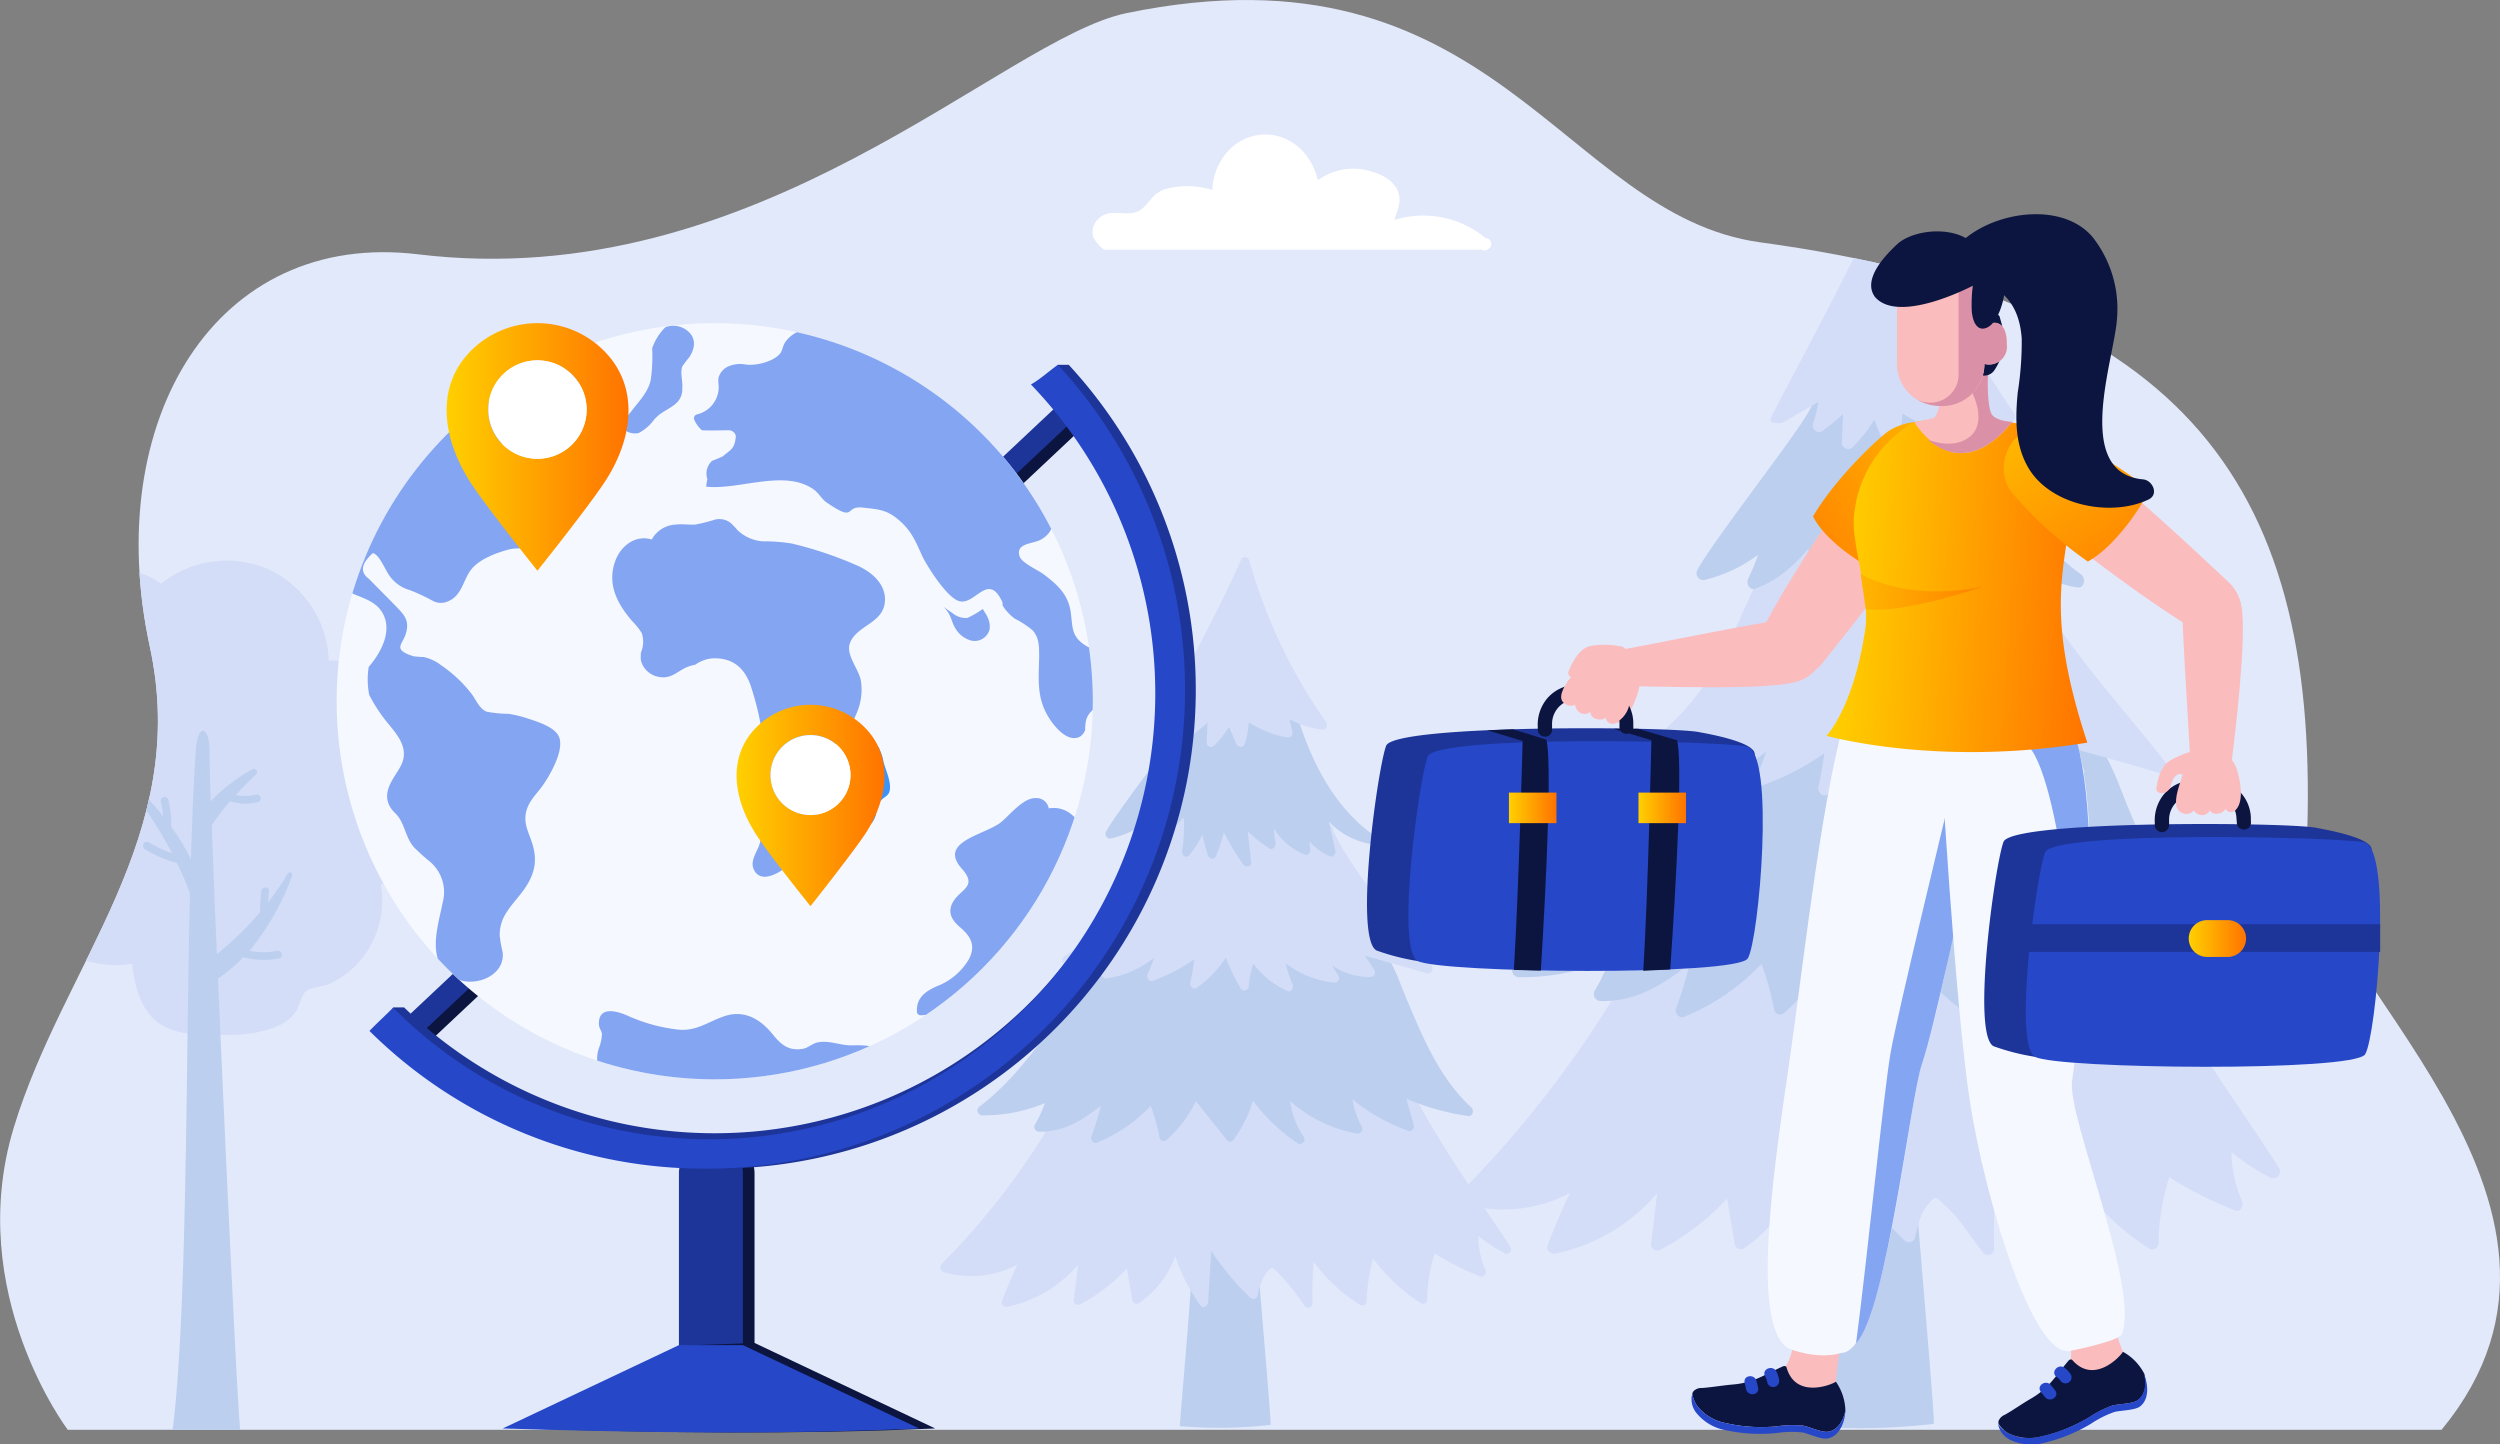 <svg xmlns="http://www.w3.org/2000/svg" xmlns:xlink="http://www.w3.org/1999/xlink" viewBox="0 0 365.06 210.92"><rect x="0" y="0" width="365.06" height="210.92" fill="#808080" stroke="none"/><defs><style>.cls-1{fill:none;}.cls-2{fill:#f5f8ff;}.cls-3{fill:#e2e9fb;}.cls-4{clip-path:url(#clip-path);}.cls-5{fill:#d3ddf8;}.cls-6{fill:#bdcfef;}.cls-7{fill:#fff;}.cls-8{fill:#0c1540;}.cls-9{fill:#1d3599;}.cls-10{clip-path:url(#clip-path-2);}.cls-11{fill:#83a5f2;}.cls-12{fill:#4093f6;}.cls-13{fill:#2647c8;}.cls-14{fill:url(#Безымянный_градиент_140);}.cls-15{fill:url(#Безымянный_градиент_140-2);}.cls-16{fill:#fbbcbe;}.cls-17{fill:url(#Безымянный_градиент_140-3);}.cls-18{fill:url(#Безымянный_градиент_140-4);}.cls-19{fill:#da91a7;}.cls-20{fill:url(#Безымянный_градиент_140-5);}.cls-21{fill:url(#Безымянный_градиент_140-6);}.cls-22{fill:url(#Безымянный_градиент_140-7);}.cls-23{fill:url(#Безымянный_градиент_140-8);}.cls-24{fill:url(#Безымянный_градиент_140-9);}</style><clipPath id="clip-path"><path class="cls-1" d="M9.9,208.79S-5.29,188.73,2,164.69s25.9-42.42,19.88-70.25c-7.13-33,9.49-60,39.19-57.3,53.5,4.92,85.27-31.48,103.42-35.22C218.23-9.19,228,31.43,257.07,35.39c62.64,8.54,82,35.87,79.76,88.31-.73,17.25,47.24,51.78,19.69,85.09Z"/></clipPath><clipPath id="clip-path-2"><path class="cls-2" d="M159.58,102.4a55.21,55.21,0,1,0-55.21,55.21A55.21,55.21,0,0,0,159.58,102.4Z"/></clipPath><linearGradient id="Безымянный_градиент_140" x1="65.22" y1="65.27" x2="91.77" y2="65.27" gradientUnits="userSpaceOnUse"><stop offset="0" stop-color="#ffd000"/><stop offset="1" stop-color="#ff7300"/></linearGradient><linearGradient id="Безымянный_градиент_140-2" x1="107.56" y1="117.62" x2="129.16" y2="117.62" xlink:href="#Безымянный_градиент_140"/><linearGradient id="Безымянный_градиент_140-3" x1="-5837.87" y1="6551.53" x2="-5823.54" y2="6600.95" gradientTransform="translate(8286.98 3692.78) rotate(72.76)" xlink:href="#Безымянный_градиент_140"/><linearGradient id="Безымянный_градиент_140-4" x1="-9860.85" y1="399.59" x2="-9822.78" y2="399.59" gradientTransform="translate(10135 295.91) rotate(3.55)" xlink:href="#Безымянный_градиент_140"/><linearGradient id="Безымянный_градиент_140-5" x1="-9333.37" y1="-1700.74" x2="-9320.44" y2="-1656.13" gradientTransform="translate(9694.01 -1198.78) rotate(-17.9)" xlink:href="#Безымянный_градиент_140"/><linearGradient id="Безымянный_градиент_140-6" x1="-9866.15" y1="401.37" x2="-9834.45" y2="401.37" gradientTransform="translate(10135 295.91) rotate(3.55)" xlink:href="#Безымянный_градиент_140"/><linearGradient id="Безымянный_градиент_140-7" x1="220.34" y1="117.98" x2="227.28" y2="117.98" xlink:href="#Безымянный_градиент_140"/><linearGradient id="Безымянный_градиент_140-8" x1="239.26" y1="117.98" x2="246.2" y2="117.98" xlink:href="#Безымянный_градиент_140"/><linearGradient id="Безымянный_градиент_140-9" x1="319.62" y1="137.05" x2="327.98" y2="137.05" xlink:href="#Безымянный_градиент_140"/></defs><g id="Слой_2" data-name="Слой 2"><g id="layer_1" data-name="layer 1"><path class="cls-3" d="M9.9,208.79S-5.29,188.73,2,164.69s25.9-42.42,19.88-70.25c-7.13-33,9.58-60.9,39.19-57.3,49.6,6,85.27-31.48,103.42-35.22C218.23-9.19,228,31.43,257.07,35.39c62.64,8.54,82,35.87,79.76,88.31-.73,17.25,47.24,51.78,19.69,85.09Z"/><g class="cls-4"><path class="cls-5" d="M61.5,109.05C60.16,102.29,55,96.19,48,96.45A15.28,15.28,0,0,0,39.16,83.1,15.38,15.38,0,0,0,23.5,85.24c-5.2-3.93-14.42-2.39-18.37,2.53a13.73,13.73,0,0,0-1.51,2.32c-3.11,6-1.14,13.1,1.91,19a12.45,12.45,0,0,0-2.35,2.35c-3.62,4.71-3.93,11.86-2,17.4,2.63,7.7,10,13.2,18.11,11.9.43,3.91,1.59,8.08,5.63,9.57,2.67,1,5.88.86,8.68.78a16.82,16.82,0,0,0,7.09-1.32,6.67,6.67,0,0,0,2.45-1.95c.5-.67.74-2,1.22-2.71a1.94,1.94,0,0,1,.34-.4c.72-.56,2.4-.6,3.31-1a13.88,13.88,0,0,0,2.89-1.78A13.4,13.4,0,0,0,55.6,129.2a11.78,11.78,0,0,0,1-.67C62.32,124.3,62.8,115.6,61.5,109.05Z"/><path class="cls-6" d="M42,127.58a40.52,40.52,0,0,1-2.84,4.17c0-.54.07-1.07.13-1.61.08-.73-1.06-.72-1.14,0-.11,1-.16,2-.17,3.06a45.38,45.38,0,0,1-6.31,6.11c-.3-7-.56-13.44-.74-18.79A29.2,29.2,0,0,1,33.6,117a7.22,7.22,0,0,0,4.07.12c.71-.16.41-1.25-.31-1.09a6.55,6.55,0,0,1-2.92.06c1-1.11,2.07-2.14,2.92-3a.46.46,0,0,0-.53-.75A25.63,25.63,0,0,0,30.76,117c-.09-3-.15-5.51-.16-7.35,0-3.5-1.72-4.3-2-.09-.32,4.69-.55,10.09-.72,15.9A34.28,34.28,0,0,0,25,120.72a15,15,0,0,0-.42-3.94c-.17-.71-1.27-.41-1.1.3a13.94,13.94,0,0,1,.35,2.1,51.76,51.76,0,0,0-4.9-5.3.31.31,0,0,0-.46.42,75,75,0,0,1,6.67,10.29A16,16,0,0,1,21.74,123a.57.57,0,0,0-.58,1,16.53,16.53,0,0,0,4.66,2,45.34,45.34,0,0,1,1.92,4.41c-.61,25.78-.4,62.38-2.59,78.79h10c-.26.74-2.08-38-3.32-66.31a21.26,21.26,0,0,0,3.7-3.11,11.32,11.32,0,0,0,5.21.16c.72-.14.42-1.24-.3-1.1a10,10,0,0,1-4,0,37.65,37.65,0,0,0,6.22-10.94A.34.34,0,0,0,42,127.58Z"/><path class="cls-6" d="M183.4,181c-.11-1.56-.13-3.16-.32-4.72a3.06,3.06,0,0,0-.86-2c-.77-.66-1.9-.51-2.81-.5l-4.62.07a.31.31,0,0,0-.19,0h-.13a.26.26,0,0,0,0,.52c.14,9.41-2.34,33.87-2.17,33.88a65.61,65.61,0,0,0,13.24-.19C185.69,208.07,183.91,187.89,183.4,181Z"/><path class="cls-5" d="M220.57,182.13c-5.14-8-12.4-17.52-16-26.65a.67.67,0,0,0-.61-.5c-16.54.56-33,4.65-49.44,6.47a.74.74,0,0,0-.3,1.32,108.53,108.53,0,0,1-16.74,21.83.72.72,0,0,0,.28,1.15,14.42,14.42,0,0,0,10.81-1.08c-.82,1.74-1.57,3.5-2.26,5.31-.2.53.37.93.79.84a18.59,18.59,0,0,0,10.33-6.14l-.63,5.16a.64.64,0,0,0,1,.59,26.21,26.21,0,0,0,6.76-5.19c.26,1.55.53,3.1.79,4.64a.63.63,0,0,0,.94.41,14.1,14.1,0,0,0,5.33-6.87,25.51,25.51,0,0,0,3.7,7.23c.37.51,1.05,0,1.09-.48.15-2.51.31-5,.46-7.53a39.44,39.44,0,0,0,5.7,6.84.64.64,0,0,0,1.07-.3,8.58,8.58,0,0,1,1.18-3.18c.94-1.17.85-1,1.94,0a37.23,37.23,0,0,1,3.82,4.78.64.64,0,0,0,1.09-.48,45.8,45.8,0,0,1,.18-6,24.68,24.68,0,0,0,6.71,6.22.65.65,0,0,0,1-.59,28.65,28.65,0,0,1,.93-6.15,27.07,27.07,0,0,0,6.93,6.49.65.65,0,0,0,1-.59,21.84,21.84,0,0,1,1.08-6.65,39,39,0,0,0,6.67,3.36c.58.22.93-.52.72-1a11.91,11.91,0,0,1-1-4.91,20.36,20.36,0,0,0,4,2.6A.66.66,0,0,0,220.57,182.13Z"/><path class="cls-6" d="M214.9,161.76c-4.57-4.18-7-9.95-9.43-15.69-1-2.41-2-5.48-3.65-7.47s-4.36-2.45-6.63-3.07A71.85,71.85,0,0,0,175.26,133c-4.86.08-10.08,1-12.57,6-7.26,6.84-11.69,16.56-19.66,22.59a.7.7,0,0,0,.32,1.27,23,23,0,0,0,9.24-1.78,18,18,0,0,1-1.49,3.17.7.7,0,0,0,.55,1c3.55.13,6.39-1.63,9.1-3.8a43.85,43.85,0,0,1-1.39,4.58c-.17.47.35,1,.78.84a22.21,22.21,0,0,0,7.9-5.39,30.11,30.11,0,0,1,1.28,4.65.64.64,0,0,0,1.07.3,18.52,18.52,0,0,0,4.25-5.63l4.53,5.7a.6.6,0,0,0,.9,0,18.59,18.59,0,0,0,2.9-5.78,26.46,26.46,0,0,0,6.55,6.25c.51.34,1.25-.38.87-.94a12,12,0,0,1-2-5.25,20.2,20.2,0,0,0,9.75,4.75.69.69,0,0,0,.72-1,12.34,12.34,0,0,1-1.37-4,27,27,0,0,0,8.17,4.6c.46.17.92-.35.78-.84-.35-1.29-.71-2.58-1.07-3.86a34.76,34.76,0,0,0,9.12,2.55C215,163,215.29,162.13,214.9,161.76Z"/><path class="cls-5" d="M209,140.92c-4.84-6.2-10.7-12.31-14.29-19.49a.59.59,0,0,0-.07-.48,16.75,16.75,0,0,0-6.19-5.5l-.06,0a20.39,20.39,0,0,0-5.24-1.63,45.06,45.06,0,0,0-6.13-.67c-1.42-.08-3.64-.62-4.93.19-1.55,1-2.17,3.92-2.89,5.53-1.17,2.61-2.34,5.23-3.52,7.84-2.46,5.42-5.27,9.87-10.27,12.92a.7.7,0,0,0,.32,1.27,15,15,0,0,0,6.72-.86A12.91,12.91,0,0,1,161,141.7a.69.69,0,0,0,.62,1.15,14,14,0,0,0,6.89-3,22,22,0,0,1-.91,2.37c-.22.49.15,1.21.72,1a26.26,26.26,0,0,0,6.09-3.15c-.15,1.15-.34,2.25-.6,3.4-.12.55.45,1.12.94.77a15.87,15.87,0,0,0,4.26-4.42,27.25,27.25,0,0,0,2.16,4.49c.36.61,1.12.31,1.19-.34a12,12,0,0,1,.66-3.27,12.18,12.18,0,0,0,5,4c.57.26.91-.53.71-1a20.83,20.83,0,0,1-1-3.05,13.88,13.88,0,0,0,7.16,2.84c.47.05.81-.62.55-1s-.6-1-.88-1.49a9.57,9.57,0,0,0,5.59,1.66.68.68,0,0,0,.55-1c-.45-.71-.92-1.41-1.41-2.09q4.54,1.22,9.06,2.56C209.05,142.25,209.41,141.41,209,140.92Z"/><path class="cls-6" d="M200.48,121.88c-4.94-3.56-8.11-9-10.22-14.85-1.34-3.76-2.16-7.94-5.88-9.83a6.49,6.49,0,0,0-8.49,2.37c-1.26,1.82-2,4-3.15,5.93-1.64,2.83-9.77,13.17-11.23,15.94a.68.68,0,0,0,.72,1,14.65,14.65,0,0,0,5.46-2.55,25.79,25.79,0,0,1-1,2.45c-.24.5.16,1.2.72,1a12.77,12.77,0,0,0,5.43-4,18.75,18.75,0,0,1-.24,4.88c-.1.61.61,1.23,1.07.67a15,15,0,0,0,1.91-3c.23,1,.49,2,.79,3,.15.51.92.74,1.17.16a23.59,23.59,0,0,0,1.18-3.53,32.65,32.65,0,0,0,2.79,4.68c.33.46,1.27.42,1.19-.34l-.5-4.49a19,19,0,0,0,3.12,2.5c.51.32,1-.22.94-.78a18.22,18.22,0,0,1-.25-2.09,9.71,9.71,0,0,0,4.52,3.8.65.65,0,0,0,.81-.66l-.13-1.26a8.87,8.87,0,0,0,3,2.15c.47.22.88-.39.78-.84-.31-1.4-.63-2.8-.94-4.2a11,11,0,0,0,6.1,3.25C200.84,123.25,201,122.22,200.48,121.88Z"/><path class="cls-5" d="M193.69,105.52a78,78,0,0,1-11.27-23.68c-.15-.51-.92-.72-1.16-.16-3.55,8.16-12.26,24-12.26,24.26-.38.73,1.18.53,1.22.48l3.59-2.12a13,13,0,0,1-.55,2.19c-.16.55.48,1.1.94.77a19,19,0,0,0,2.12-1.75l-.12,2.9a.64.64,0,0,0,1.09.48,15.1,15.1,0,0,0,2.19-2.76c.35.88.72,1.75,1.13,2.61a.63.63,0,0,0,1.17-.17,11.86,11.86,0,0,0,.56-3.1,14.89,14.89,0,0,0,5.6,2.2.67.67,0,0,0,.78-.84l-.44-1.83a12.22,12.22,0,0,0,4.86,1.54A.68.68,0,0,0,193.69,105.52Z"/><path class="cls-6" d="M279.33,169c-.17-2.26-.2-4.56-.47-6.8a4.37,4.37,0,0,0-1.24-2.88c-1.1-.94-2.73-.73-4-.71l-6.65.1a.34.34,0,0,0-.28,0h-.19c-.44,0-.44.74,0,.74.2,13.55-3.36,48.73-3.12,48.75a94.33,94.33,0,0,0,19-.28C282.62,207.88,280.06,178.84,279.33,169Z"/><path class="cls-5" d="M332.8,170.55c-7.4-11.58-17.85-25.19-23-38.32a1,1,0,0,0-.89-.73c-23.79.8-47.44,6.68-71.12,9.31a1.06,1.06,0,0,0-.42,1.9,156.73,156.73,0,0,1-24.09,31.4,1,1,0,0,0,.41,1.65,20.7,20.7,0,0,0,15.55-1.55c-1.18,2.5-2.26,5-3.25,7.64-.29.75.52,1.33,1.13,1.21A26.79,26.79,0,0,0,242,174.23c-.31,2.47-.61,5-.91,7.42a.93.93,0,0,0,1.38.85,37.58,37.58,0,0,0,9.73-7.47c.38,2.23.75,4.45,1.13,6.68a.91.91,0,0,0,1.35.58,20.31,20.31,0,0,0,7.68-9.87,36.74,36.74,0,0,0,5.31,10.39c.54.73,1.52.06,1.57-.69.22-3.61.45-7.22.67-10.83a56.53,56.53,0,0,0,8.2,9.84.91.91,0,0,0,1.53-.44c.4-1.53.73-3.34,1.71-4.57,1.35-1.68,1.22-1.42,2.78,0,2.08,1.82,3.75,4.69,5.5,6.88a.92.92,0,0,0,1.57-.69,64.93,64.93,0,0,1,.26-8.61,35.68,35.68,0,0,0,9.66,9,.92.92,0,0,0,1.37-.85,41.5,41.5,0,0,1,1.34-8.86,38.79,38.79,0,0,0,10,9.34.93.93,0,0,0,1.38-.85,31.7,31.7,0,0,1,1.56-9.57,56.44,56.44,0,0,0,9.6,4.84c.83.32,1.34-.74,1-1.45a17.06,17.06,0,0,1-1.5-7.07,29.48,29.48,0,0,0,5.69,3.75A1,1,0,0,0,332.8,170.55Z"/><path class="cls-6" d="M324.63,141.26c-6.57-6-10.05-14.32-13.56-22.58-1.47-3.47-2.82-7.88-5.24-10.74s-6.29-3.52-9.55-4.42a103.33,103.33,0,0,0-28.66-3.71c-7,.11-14.5,1.46-18.09,8.56-10.45,9.84-16.81,23.81-28.28,32.49a1,1,0,0,0,.46,1.83A33,33,0,0,0,235,140.13a25.57,25.57,0,0,1-2.14,4.56,1,1,0,0,0,.8,1.48c5.09.18,9.19-2.35,13.08-5.47a58.79,58.79,0,0,1-2,6.59c-.24.68.51,1.47,1.13,1.21a32.26,32.26,0,0,0,11.36-7.75,43.72,43.72,0,0,1,1.84,6.69.9.9,0,0,0,1.53.43,26.59,26.59,0,0,0,6.12-8.1q3.25,4.09,6.52,8.2a.86.86,0,0,0,1.29,0,26.48,26.48,0,0,0,4.18-8.32,37.73,37.73,0,0,0,9.41,9,1,1,0,0,0,1.26-1.34,17.22,17.22,0,0,1-2.93-7.55,29,29,0,0,0,14,6.82,1,1,0,0,0,1-1.44,17.91,17.91,0,0,1-2-5.71A39,39,0,0,0,311.29,146c.66.24,1.32-.51,1.13-1.2l-1.55-5.57A49,49,0,0,0,324,142.93C324.77,143,325.21,141.78,324.63,141.26Z"/><path class="cls-5" d="M316.17,111.27c-6.95-8.91-15.38-17.71-20.54-28a.82.82,0,0,0-.11-.69,24.14,24.14,0,0,0-8.9-7.92s-.06,0-.09,0A29.17,29.17,0,0,0,279,72.26a65.54,65.54,0,0,0-8.82-1c-2.05-.11-5.24-.89-7.1.28-2.23,1.4-3.11,5.64-4.15,8-1.69,3.76-3.37,7.52-5.07,11.28-3.53,7.8-7.58,14.21-14.77,18.59a1,1,0,0,0,.46,1.83,21.56,21.56,0,0,0,9.67-1.24,20,20,0,0,1-2.11,2.42c-.76.74.08,1.76.89,1.64a20.08,20.08,0,0,0,9.9-4.31,33.92,33.92,0,0,1-1.3,3.4c-.32.71.21,1.74,1,1.44A38.39,38.39,0,0,0,266.4,110c-.22,1.65-.5,3.23-.86,4.89-.18.79.64,1.6,1.34,1.11a23.05,23.05,0,0,0,6.13-6.36,39.08,39.08,0,0,0,3.1,6.46c.53.87,1.61.45,1.71-.5a17.62,17.62,0,0,1,1-4.69,17.5,17.5,0,0,0,7.24,5.74c.83.36,1.32-.77,1-1.45a28.49,28.49,0,0,1-1.44-4.39,20,20,0,0,0,10.31,4.1c.68.07,1.16-.9.79-1.48s-.86-1.42-1.26-2.15a13.85,13.85,0,0,0,8,2.39,1,1,0,0,0,.79-1.48c-.66-1-1.34-2-2-3,4.36,1.17,8.7,2.38,13,3.68C316.22,113.19,316.73,112,316.17,111.27Z"/><path class="cls-6" d="M303.9,83.88c-7.12-5.12-11.67-12.91-14.7-21.36-1.94-5.4-3.11-11.42-8.46-14.13-4.47-2.27-9.34-.77-12.22,3.4-1.81,2.61-2.93,5.77-4.53,8.53-2.37,4.07-14.05,18.95-16.15,22.93a1,1,0,0,0,1,1.45A21.32,21.32,0,0,0,256.73,81a36.81,36.81,0,0,1-1.46,3.52c-.34.72.23,1.72,1,1.44,3.23-1.12,5.58-3.27,7.81-5.83a27.33,27.33,0,0,1-.34,7c-.15.88.88,1.77,1.53,1a21,21,0,0,0,2.74-4.35c.34,1.43.71,2.86,1.15,4.28.22.73,1.32,1.06,1.67.24a35.28,35.28,0,0,0,1.71-5.08,46.85,46.85,0,0,0,4,6.73c.47.66,1.83.6,1.71-.5L277.58,83a28,28,0,0,0,4.49,3.59c.74.47,1.49-.3,1.35-1.11a28.73,28.73,0,0,1-.36-3A14.07,14.07,0,0,0,289.57,88a.94.94,0,0,0,1.16-.95l-.18-1.82a12.67,12.67,0,0,0,4.34,3.1c.68.31,1.27-.56,1.12-1.21l-1.35-6c2.53,2.36,5.23,4.18,8.78,4.67C304.42,85.85,304.57,84.36,303.9,83.88Z"/><path class="cls-5" d="M294.13,60.34a111.78,111.78,0,0,1-16.21-34.05c-.22-.74-1.33-1-1.68-.23C271.13,37.79,258.61,60.65,258.61,61c-.54,1.06,1.7.77,1.75.69l5.16-3a17.07,17.07,0,0,1-.78,3.15c-.23.8.68,1.58,1.35,1.11a27.7,27.7,0,0,0,3.05-2.51c-.06,1.38-.12,2.77-.17,4.16a.92.92,0,0,0,1.56.7,21.77,21.77,0,0,0,3.16-4c.5,1.27,1,2.52,1.62,3.76a.91.91,0,0,0,1.68-.24,17,17,0,0,0,.81-4.46,21.8,21.8,0,0,0,8.05,3.16A1,1,0,0,0,287,62.23l-.64-2.63a17.6,17.6,0,0,0,7,2.22A1,1,0,0,0,294.13,60.34Z"/></g><path class="cls-7" d="M217,34.77h-.07a14.21,14.21,0,0,0-13.33-2.65c.44-1.41,1.14-2.73.52-4.23s-2.33-2.43-3.84-2.85a8.82,8.82,0,0,0-7.86,1.29c-.78-3.71-3.92-6.86-8-6.68-4.3.2-7.28,4.07-7.39,8.1a12,12,0,0,0-7-.1c-1.92.65-2.44,2.59-3.86,3.21-1.93.85-4.15-.64-5.86,1.18a2.59,2.59,0,0,0-.66,2.61,5.5,5.5,0,0,0,1.56,1.81h55.13a.86.86,0,0,0,1.07-.15A.85.85,0,0,0,217,34.77Z"/><rect class="cls-8" x="41.5" y="105.47" width="133.71" height="3.15" transform="translate(-43.91 103.26) rotate(-43.23)"/><rect class="cls-9" x="40.71" y="103.85" width="133.71" height="3.15" transform="translate(-43.01 102.28) rotate(-43.23)"/><path class="cls-8" d="M105.51,205.94a4.68,4.68,0,0,0,4.67-4.68V171.34a4.67,4.67,0,1,0-9.34,0v29.92A4.68,4.68,0,0,0,105.51,205.94Z"/><path class="cls-2" d="M159.58,102.4a55.21,55.21,0,1,0-55.21,55.21A55.21,55.21,0,0,0,159.58,102.4Z"/><g class="cls-10"><path class="cls-11" d="M143.52,88.92a14,14,0,0,1-2.25,1.31,3,3,0,0,1-2.18-.7q-.71-.47-1.29-.93a5.2,5.2,0,0,1,.56.7c.54.7.67,1.74,1.17,2.48a3.77,3.77,0,0,0,1.79,1.58,2.25,2.25,0,0,0,3.18-1.44,3.07,3.07,0,0,0-.28-1.76C144.06,89.74,143.72,89.34,143.52,88.92Z"/><path class="cls-11" d="M160.38,95.61c-.32-.78-1-.83-1.63-1.21-2.39-1.38-2.08-2.78-2.41-5.09-.37-2.53-2-4-4-5.49-.87-.63-3.13-1.62-3.44-2.55-.68-2,1.94-1.82,3.09-2.47,2.2-1.24,2-3.21,1.27-5.31-1.43-4.15-3.1-8.32-4.89-12.33-.51-1.15-1-2.67-2-3.47-1.77-1.36-3.55.06-5-2.59s.52-7.12-2.24-9.42c-2.34-2-6.05,1.51-8,2.64a.5.5,0,0,0-.24.28A12.28,12.28,0,0,1,125,50.51c-2.11,0-3.44-1.45-5.28-2.12a4.3,4.3,0,0,0-5.1,1.64c-.29.44-.4,1.23-.71,1.6-1,1.2-3.5,1.79-4.94,1.61a4.49,4.49,0,0,0-2.73.31A2.64,2.64,0,0,0,105,54.92c-.24.61,0,1.27-.06,1.88a4.12,4.12,0,0,1-3.19,3.72.57.57,0,0,0-.4.69,4.23,4.23,0,0,0,1.15,1.62c1.31.06,2.62,0,3.94,0,.49,0,1.06.44,1,1-.18,1.68-.68,1.79-1.92,2.83l-1.56.65a2.55,2.55,0,0,0-.66,2.69,4.48,4.48,0,0,0-.17,1.07c4.89.51,11.46-2.63,15.73.43.7.51,1.14,1.4,1.86,1.88,4.39,3,2.5.43,5.25.74,2.28.26,3.47.27,5.29,1.82s2.45,3.13,3.38,5.18c.56,1.26,3.59,6.19,5.46,6.67,2.32.58,4.17-4.26,6.21,0a1,1,0,0,1,.08.6,7,7,0,0,0,1.76,1.93A13.91,13.91,0,0,1,150.74,92c1.07,1.12,1,2.6,1,4-.06,3.11-.38,5.77,1.29,8.58.76,1.3,2.77,3.94,4.65,3a1.87,1.87,0,0,0,.78-1c0-.29,0-.58.05-.87a2.8,2.8,0,0,1,.93-1.91,8.46,8.46,0,0,0,.43-.85,7.43,7.43,0,0,0-.09-2.66c-.09-3.61.52-1.59.64-3.47A2.52,2.52,0,0,0,160.38,95.61Z"/><path class="cls-11" d="M95,55.61c-.42,1.69-1.69,3-2.71,4.32-.31.42-1.47,1.69-1.38,2.27.15,1,1.8,1.25,2.42,1a6.7,6.7,0,0,0,1.88-1.53,5.94,5.94,0,0,1,.92-1c.88-.75,2.3-1.26,3-2.22a2.8,2.8,0,0,0,.5-1.8c.1-1-.34-2.14,0-3.14a17.27,17.27,0,0,1,1.06-1.4c.87-1.37,1-2.88-.48-3.94a3.24,3.24,0,0,0-3.07-.37,8,8,0,0,0-1.91,3.07A23.35,23.35,0,0,1,95,55.61Z"/><path class="cls-11" d="M82.59,69.86a25.6,25.6,0,0,0-4.15-1.39c-1.69-.54-6.73-1.11-5.14-3.71a2.42,2.42,0,0,1,.78-2,3.94,3.94,0,0,1,2.58-1l.31,0A8.61,8.61,0,0,0,81,60.4c.46-.37.8-.89,1.23-1.29s.89-.53,1.14-1.19a10.32,10.32,0,0,1,.36-1.2,14,14,0,0,0,1.07-1.8c.17-.92,0-1.8-.85-1.8-.51.25-1,.45-1.49.69-.55.41-1.09.91-1.46,1.2a.71.71,0,0,1-.15.08,4.56,4.56,0,0,0-.37.63c-.56,1.22-.88,2.15-2.21,2.63a3.43,3.43,0,0,1-1.06,1.19,2.34,2.34,0,0,1-2.46.11c-.43-.22-.56-.63-1.11-.76a11,11,0,0,0-1.27,0c-1.24-.11-3-.71-3.21-2.13a1.87,1.87,0,0,1,.2-1.13,13.22,13.22,0,0,1,1.83-3.59.51.51,0,0,0-.24-.76,2.27,2.27,0,0,0-1.35-2.4c-1.91-.89-4.08.77-5.54,1.8C59.52,54,56.52,58.22,53.9,63.09a66.35,66.35,0,0,1-4.8,7.51,19.08,19.08,0,0,0-3.51,6.61,9.18,9.18,0,0,0,.4,5.41A6.93,6.93,0,0,0,46.71,84,29.11,29.11,0,0,0,52,86.89c1.4.57,2.86,1.08,3.72,2.39,1.72,2.63,0,5.93-1.88,8.11a11.81,11.81,0,0,0,.07,4.07,22.81,22.81,0,0,0,2.06,3.3c1,1.36,2.51,2.78,2.91,4.5.46,2-.8,3.17-1.65,4.74-1,1.76-1,3.31.46,4.72s1.39,3.4,2.76,5a31.32,31.32,0,0,0,2.42,2.18,5.82,5.82,0,0,1,1.78,5.86c-.75,3.83-2.67,9.15,2.16,11.23,2.65,1.14,6.91-.51,6.6-3.87a20.79,20.79,0,0,1-.44-2.49A5.88,5.88,0,0,1,74,133.18c.74-1.16,1.72-2.16,2.52-3.29,1.52-2.17,2-4.11,1.23-6.64-.6-1.89-1.53-3.28-.71-5.36.52-1.32,1.67-2.33,2.43-3.51,1-1.5,2.8-4.7,2.23-6.59-.49-1.61-3.24-2.4-4.62-2.87a17.64,17.64,0,0,0-2.87-.69,17.19,17.19,0,0,1-3.16-.31c-1-.4-1.53-1.67-2.1-2.48a19.31,19.31,0,0,0-4.51-4.28,6.53,6.53,0,0,0-2.58-1.22,12.28,12.28,0,0,1-1.48-.11c-3.18-1-1.57-1.7-1.1-3.35.55-1.94-.26-2.7-1.62-4.11-1.14-1.17-2.3-2.32-3.44-3.49l-.39-.39q-1.93-1.42.61-3.72c.81.13,1.6,1.93,2,2.57a5.4,5.4,0,0,0,3.37,2.82,26.29,26.29,0,0,1,3.46,1.62,2.54,2.54,0,0,0,2.22,0c1.95-.85,2.12-3,3.24-4.52s3.57-2.49,5.5-3c1.38-.4,3.16.08,4.44-.47.62-.26.89-.89,1.21-1.43,1-1.7,2-3.45,2.92-5.18C83.58,71.75,84.21,70.72,82.59,69.86Z"/><path class="cls-11" d="M129.22,87.82c.17-2.46-1.84-4.22-3.87-5.16a55.44,55.44,0,0,0-9.73-3.29,24.19,24.19,0,0,0-4.25-.32,6,6,0,0,1-3.62-1.58,12.39,12.39,0,0,0-1.06-1.11,2.68,2.68,0,0,0-2.26-.49,24.73,24.73,0,0,1-2.91.73c-.93.06-1.86-.12-2.78,0a4.21,4.21,0,0,0-3.57,2.18c-2.27-.71-4.5.81-5.35,3.2-1.19,3.37.34,6.22,2.49,8.71a10.34,10.34,0,0,1,1.4,1.75,4,4,0,0,1-.13,2.87c0,.77-.11,1,.22,1.72a3.27,3.27,0,0,0,2.25,1.78c2,.48,2.89-.9,4.48-1.48a7.06,7.06,0,0,1,1-.27,4.91,4.91,0,0,1,3-.93c2.87.06,4.45,1.81,5.23,4.44a42,42,0,0,1,1.8,8.55c.15,2.08-1.55,3.23-2.78,4.51a5,5,0,0,1-.31,1.49,2.18,2.18,0,0,0-.19.76,1.88,1.88,0,0,0,.37,1c.53.89,1.44,1.23,2,2.25a5.71,5.71,0,0,1-.17,5.14c-.4.92-.87,1.8-.36,2.79,1.27,2.43,4.81-.35,6-1.53a10.79,10.79,0,0,0,2.7-4.35c.86-2.71.36-5.32,2.61-7.5a.58.58,0,0,0-.12-.89c-2.15-1.63,1.09-4.27,2-5.56a13.31,13.31,0,0,0,2.12-4,8.57,8.57,0,0,0,.28-3.83c-.31-1.76-2.3-3.82-1.57-5.57C125.19,91.28,129,91,129.22,87.82Z"/><path class="cls-12" d="M129,111.2a6.12,6.12,0,0,0-.57-1.77.61.61,0,0,0-.86-.48h-.17a.6.6,0,0,0-.54.42l-.12.29v0a3.9,3.9,0,0,0-1.41,3.26c.12.85.58,1.1,0,1.94-.47.69-1.07.94-1.44,1.76-.71,1.55-.43,5.33,2.12,4.49a3.1,3.1,0,0,0,1.92-2.3c.21-1.07,0-1.29.88-2.1.36-.33.76-.46,1-.93C130.36,114.53,129.3,112.42,129,111.2Z"/><path class="cls-11" d="M159.46,125.16a.48.48,0,0,0,0-.12c-.69-3.29-2.38-7.6-6.32-7a1.81,1.81,0,0,0-1.87-1.5c-1.94-.08-4,2.74-5.29,3.67-2.56,1.8-9,2.77-5.51,6.66,2.51,2.82-.64,3-1.52,5.28-.55,1.42.3,2.45,1.33,3.33,1.49,1.29,2.22,2.6,1.22,4.56a9.24,9.24,0,0,1-4.76,4c-1.67.77-2.93,1.69-2.85,3.66a.56.56,0,0,0,.56.56c5.82-.39,9.42-3.5,12.64-8.06,1.68-2.38,4.37-3.39,5.84-5.91,1.92-3.31,3.34-6,6.76-8.1A.57.57,0,0,0,159.46,125.16Z"/><path class="cls-11" d="M124.31,152.65c-1.7,0-3.33-.81-5-.41-.71.17-1.33.77-2,.9-2.14.4-3.29-.64-4.44-2.06-1.83-2.27-4.19-3.69-7.15-2.67-2.5.86-4.17,2.31-7,1.9a24.51,24.51,0,0,1-6.91-1.92c-1.58-.73-4.48-1.62-4.35,1.22,0,.5.4.91.44,1.39a6.6,6.6,0,0,1-.49,2.17,5.29,5.29,0,0,0-.19,2A8.25,8.25,0,0,0,89.22,159a.51.51,0,0,0-.18.26c-1.5,4.79,16.07,2.76,18.38,2.4a136.53,136.53,0,0,0,14.09-3.18c1.83-.49,7-.82,7.46-3.35C129.44,152.41,125.9,152.63,124.31,152.65Z"/></g><path class="cls-9" d="M156.06,53.27h-1.58a8.78,8.78,0,0,1-2.36,2.87A65.11,65.11,0,0,1,59,147.1c-.77,0-1.58,0-1.58,0a27.2,27.2,0,0,1-1.88,3.4,69.42,69.42,0,0,0,49.1,20.15h.79A69.94,69.94,0,0,0,156.06,53.27Z"/><path class="cls-9" d="M103.81,205.94a4.68,4.68,0,0,0,4.67-4.68V171.34a4.67,4.67,0,0,0-9.34,0v29.92A4.68,4.68,0,0,0,103.81,205.94Z"/><path class="cls-13" d="M154.48,53.27c-1.35.95-2.52,2.07-3.94,2.87a65.11,65.11,0,0,1-93.14,91c-1.12,1.16-2.33,2.23-3.45,3.4A69.4,69.4,0,0,0,103,170.65h.79A69.93,69.93,0,0,0,154.48,53.27Z"/><path class="cls-8" d="M136.56,208.59c-20.71.9-39.16.65-60.79,0l25.73-12.17,8.68-.32Z"/><path class="cls-13" d="M134.2,208.59c-20.71.9-39.17.65-60.79,0l25.73-12.17h9.34Z"/><path class="cls-14" d="M88.17,51.2a13.71,13.71,0,0,0-19.38,0c-5.34,5.35-4.15,13,0,19.38,2.51,3.8,9.69,12.76,9.69,12.76s7.18-9,9.69-12.76C92.4,64.3,93.52,56.55,88.17,51.2ZM78.48,67a7.19,7.19,0,1,1,7.18-7.18A7.19,7.19,0,0,1,78.48,67Z"/><path class="cls-7" d="M85.66,59.81a7.18,7.18,0,1,1-7.18-7.19A7.18,7.18,0,0,1,85.66,59.81Z"/><path class="cls-15" d="M126.23,106.18a11.15,11.15,0,0,0-15.76,0c-4.35,4.35-3.38,10.61,0,15.76,2,3.09,7.88,10.38,7.88,10.38s5.84-7.36,7.88-10.38C129.66,116.83,130.58,110.53,126.23,106.18ZM118.35,119a5.84,5.84,0,1,1,5.84-5.84A5.84,5.84,0,0,1,118.35,119Z"/><path class="cls-7" d="M124.19,113.18a5.84,5.84,0,1,1-5.84-5.84A5.84,5.84,0,0,1,124.19,113.18Z"/><path class="cls-16" d="M268.89,195.65l-6.8-.77c-.5,5.85-3.69,8.14-9.43,7.73-3.37-.24-3.8,4.08-3.8,4.08l18.39,3.08s2.54-1.64.88-6.36C267.73,202.26,268.89,195.65,268.89,195.65Z"/><path class="cls-8" d="M268.08,201.76c-.65.47-5.89,2.54-7.2-2.08-.07-.24-.36-.24-.55-.15-2.82,1.28-4.33,2.42-7.4,2.65-1.27.11-3.1.41-4.38.5a1.63,1.63,0,0,0-1.23.44,1.33,1.33,0,0,0-.2.35,4.21,4.21,0,0,0,.68,1.8,7,7,0,0,0,4.32,2.56,23,23,0,0,0,7.41.44,15.44,15.44,0,0,1,3.78-.09c.92.17,2.78,1.07,3.73.87,1.32-.27,2.13-1.57,2.43-3.05v0A7.66,7.66,0,0,0,268.08,201.76Z"/><path class="cls-13" d="M266.91,210.05c-1,.19-2.81-.72-3.73-.88a15,15,0,0,0-3.79.09,24,24,0,0,1-7.41-.42,7.11,7.11,0,0,1-4.31-2.57,3.19,3.19,0,0,1-.55-2.8,4.21,4.21,0,0,0,.68,1.8,7,7,0,0,0,4.32,2.56,23,23,0,0,0,7.41.44,15.44,15.44,0,0,1,3.78-.09c.92.17,2.78,1.07,3.73.87,1.32-.27,2.13-1.57,2.43-3.05C269.39,207.85,268.51,209.73,266.91,210.05Z"/><path class="cls-13" d="M259.8,201.53a4.1,4.1,0,0,0-.42-1.28c-.55-1-2.19-.31-1.63.72a2.33,2.33,0,0,1,.3.81A.88.88,0,1,0,259.8,201.53Z"/><path class="cls-13" d="M256.72,202.59c-.07-.3-.14-.6-.22-.9-.27-1.13-2-.89-1.74.25l.21.91C255.24,204,257,203.74,256.72,202.59Z"/><path class="cls-16" d="M308.1,191.52l-6.48,2.23c2.06,5.5.15,8.93-5.2,11-3.15,1.23-1.69,5.31-1.69,5.31l17.94-5.1s1.59-2.56-1.93-6.12C309.88,198,308.1,191.52,308.1,191.52Z"/><path class="cls-8" d="M310,197.39c-.38.7-4.23,4.82-7.39,1.21-.17-.18-.43-.06-.56.09-2,2.38-2.87,4.05-5.55,5.58-1.11.64-2.63,1.7-3.74,2.32a1.61,1.61,0,0,0-.93.93,1.81,1.81,0,0,0,0,.4,4.32,4.32,0,0,0,1.4,1.34,7,7,0,0,0,5,.46,22.93,22.93,0,0,0,6.89-2.78,15.45,15.45,0,0,1,3.37-1.7c.91-.25,3-.22,3.75-.82,1.07-.8,1.25-2.32.89-3.79a.06.06,0,0,1,0,0A7.67,7.67,0,0,0,310,197.39Z"/><path class="cls-13" d="M312.48,205.39c-.78.57-2.85.55-3.75.8a15.09,15.09,0,0,0-3.38,1.7,23.84,23.84,0,0,1-6.88,2.8,7.12,7.12,0,0,1-5-.47,3.23,3.23,0,0,1-1.71-2.3,4.32,4.32,0,0,0,1.4,1.34,7,7,0,0,0,5,.46,22.93,22.93,0,0,0,6.89-2.78,15.45,15.45,0,0,1,3.37-1.7c.91-.25,3-.22,3.75-.82,1.07-.8,1.25-2.32.89-3.79C313.77,202.33,313.79,204.41,312.48,205.39Z"/><path class="cls-13" d="M302.4,200.73a3.86,3.86,0,0,0-.92-1c-.93-.68-2.11.65-1.17,1.34a2.25,2.25,0,0,1,.62.61A.88.88,0,0,0,302.4,200.73Z"/><path class="cls-13" d="M300.08,203l-.58-.72c-.73-.91-2.22.06-1.47,1l.58.72C299.34,204.9,300.82,203.93,300.08,203Z"/><path class="cls-2" d="M269.85,103.56c-3.54,10.68-6.37,36-8.35,50s-6.36,40.17-.23,43.4c0,0,4.1,1.66,7.62.6,6.33,0,9.95-37.41,11.78-42.32s9.13-35.55,6.71-49.6S271.24,99.37,269.85,103.56Z"/><path class="cls-11" d="M284.35,118s-7.26,30-8.26,35.63-3.43,30.25-5.06,42.52c4.51-4.79,7.93-36,9.64-40.85s6.17-26,6.17-26Z"/><path class="cls-2" d="M309.83,194.88c-.73,1-6.59,2.19-7.54,2.39-5.42,1.13-12.37-22.07-14.59-36.1s-4.39-52.32-4.39-52.32,13.8-15.54,19.26-2.39.73,46.21,0,51.41S312.54,188.18,309.83,194.88Z"/><path class="cls-11" d="M285.9,107.93s5.24-4.72,10.35,1.06,7.5,39.64,7.5,39.64S309.31,106,298,99.41c-9.78-5.75-15.09,4.27-15.09,4.27Z"/><path class="cls-16" d="M262.71,99.44c-4.19,1.52-22.56.67-25.75.77-3.84.12-5.2-4.58-1.33-5.15s24.7-5,27-4.78C266.73,90.74,268,97.54,262.71,99.44Z"/><path class="cls-16" d="M283,73.14c-1.6,4.83-14.53,20.69-16.9,23.72-2.86,3.65-10.53,1.22-9.56-2.91.85-3.65,14.33-24.32,16.38-26.28C276.67,64.11,285,67.09,283,73.14Z"/><path class="cls-17" d="M277.2,84.94a60.11,60.11,0,0,0,8.06-15.48c2.12-6.29-3.67-9.83-9.25-6.67-1.13.63-7.77,6.67-11.27,12.62C267.33,80.5,276.17,84.74,277.2,84.94Z"/><path class="cls-18" d="M279.54,61.65a17.38,17.38,0,0,0-8.8,13.59c-.46,4.26,2.4,11.58,1.62,16.76-1.72,11.39-5.64,15.44-5.64,15.44s16.12,4.61,38.08,1c-7.83-23.71-1.1-27.59-2.6-40.16-.63-5.32-7.28-6.42-8.58-6.61S284.9,60.55,279.54,61.65Z"/><path class="cls-16" d="M283.47,56s0,4.73-1.27,5.09c-1.07.3-2.66.54-2.66.54s5.9,10.22,14.28,0c0,0-2.3-.11-3-1.09s-.81-5.6-.27-8.62Z"/><path class="cls-19" d="M290.86,60.53c-.66-1-.81-5.6-.27-8.62l-4.3,2.72a11,11,0,0,1,1.83,3c.95,2.09,1.38,5-.81,6.38-1.69,1.1-3.82.91-5.77.2,2.53,2.15,7,3.89,12.28-2.61C293.82,61.62,291.52,61.51,290.86,60.53Z"/><path class="cls-16" d="M303.82,66.66c4.38,1.93,18.86,15.81,21.62,18.36,3.32,3.08,1.93,8.75-1.91,8.29-3.27-.39-22.78-15-24.58-17.18C295.71,72.22,298.33,64.24,303.82,66.66Z"/><path class="cls-16" d="M327.28,88.47c.89,4.21-1,19.48-1.35,22.37-.37,3.49-6.05,4.37-6.1.72s-1.59-23.65-1.07-25.63C319.71,82.36,326.17,83.2,327.28,88.47Z"/><path class="cls-20" d="M313.78,71.46a56.92,56.92,0,0,0-14.24-8.32c-5.73-2.24-8.93,5.17-5.58,9A57.92,57.92,0,0,0,304.88,82C309.34,79.55,313.65,72.47,313.78,71.46Z"/><path class="cls-21" d="M271.69,83.77s6.23,4.2,17.87,1.9c0,0-11.66,4-17.11,3.29Z"/><path class="cls-16" d="M228.8,101.85a1.43,1.43,0,0,0,1.66.47,1.45,1.45,0,0,0,.34,1,1.32,1.32,0,0,0,1.78.3,1.15,1.15,0,0,0,.74,1,1.54,1.54,0,0,0,1.46,0,1,1,0,0,0,1.11,1c1.71-.36,2.67-2.67,3.18-4.17s.81-3.48-.55-4.76c-2-1.89-5.48-1.33-7.33.56l0,0C230.16,98.19,227.39,100.35,228.8,101.85Z"/><path class="cls-16" d="M232.09,94.36a11.68,11.68,0,0,1,4.37,0l.08,0a.94.94,0,0,1,.73,1.55c-.74.78-1.65,1.66-2.71,1.56-.58-.06-1.24-1-1.82-.83-.76.17-1.23,1-1.58,1.68-.6,1.08-2.51.79-2.09-.34C229.56,96.72,230.64,94.75,232.09,94.36Z"/><path class="cls-8" d="M285,38.13a1.53,1.53,0,0,0,1.09,1.61c5.2,1.67,8.69,3.54,9.13,9.7a47,47,0,0,1-.58,7.85c-.38,3.91-.43,8,1.81,11.44,3.4,5.16,11.89,6.78,17.29,4.21,1.55-.74.6-2.81-.8-2.94-10.26-.94-4.25-17.43-3.82-23.32a16.93,16.93,0,0,0-3.59-12.11c-4.87-5.66-16.3-3.41-20.38,2.15A1.25,1.25,0,0,0,285,38.13Z"/><path class="cls-8" d="M292,46.22a7.88,7.88,0,0,0-2.61-2.09s.13,7.93-.24,8.64c-.27.53-.68,1.73.08,2a1.78,1.78,0,0,0,2-.71C293.71,50.34,292.14,47.09,292,46.22Z"/><path class="cls-16" d="M277,39V53.39a6.14,6.14,0,0,0,6.39,5.86h0a6.14,6.14,0,0,0,6.39-5.86v-.27a2.62,2.62,0,0,0,3.28-2.87c0-3.59-2.06-3.09-2.06-3.09V39Z"/><path class="cls-19" d="M291,47.16V39.87h-5V54.94a4.13,4.13,0,0,1-4.28,3.86,4,4,0,0,1-1.84-.51,6.75,6.75,0,0,0,3.48,1,6.14,6.14,0,0,0,6.39-5.86v-.27a2.62,2.62,0,0,0,3.28-2.87C293.07,46.66,291,47.16,291,47.16Z"/><path class="cls-8" d="M273.78,43.35c-1.48-2.05.21-4.85,3.23-7.67,2.65-2.48,10.53-3.15,12.59,1.91,0,0,2.44.26,3.08,2s-.39,7.52-2.68,8.31c-1,.36-1.84-.34-2.07-2.37a21.09,21.09,0,0,1,.15-3.81S277.29,47.44,273.78,43.35Z"/><path class="cls-9" d="M248.07,106.9c-4.22-.83-44.45-1.13-45.66,2S197.69,137,201,138.79a32.63,32.63,0,0,0,6.06,1.55c9.62,1.06,39.84-.3,41.21-2.49s9.44-21.3,7.93-27.92C255.76,108.21,248.93,107.07,248.07,106.9Z"/><path class="cls-13" d="M255.06,109c-4.22-.82-45.38-1.7-46.59,1.48s-4.72,28.06-1.46,29.84,46.59,2.23,48.21-.37S259.28,109.85,255.06,109Z"/><path class="cls-8" d="M243.89,141.57s2.12-29.41,1-33.47l-5.69-1.68-3.61,0,5.55,1.67s-.45,21.8-1.18,33.66Z"/><path class="cls-8" d="M225,141.73s1.9-29.65.81-33.72l-4.87-1.51-3.75.15,5.15,1.55s-.55,21.57-1.28,33.43Z"/><path class="cls-8" d="M237.56,107.15h0a1,1,0,0,1-1.08-1l0-.64a3.63,3.63,0,0,0-3.75-3.51l-2.45.09a3.73,3.73,0,0,0-2.15.7,3.6,3.6,0,0,0-1.49,3.05l0,.65a1,1,0,0,1-1,1.08h0a1.05,1.05,0,0,1-1.09-1v-.43a6,6,0,0,1,1.19-3.92A5.72,5.72,0,0,1,230,100l2.58-.08a5.72,5.72,0,0,1,5.92,5.53l0,.55A1,1,0,0,1,237.56,107.15Z"/><rect class="cls-22" x="220.34" y="115.74" width="6.94" height="4.46"/><rect class="cls-23" x="239.26" y="115.74" width="6.94" height="4.46"/><path class="cls-9" d="M338.22,120.88c-4.22-.83-44.45-1.13-45.66,2.05s-4.72,28.06-1.46,29.84a32.63,32.63,0,0,0,6.06,1.55c9.62,1.06,39.84-.3,41.21-2.49s9.43-21.31,7.93-27.93C345.91,122.19,339.08,121.05,338.22,120.88Z"/><path class="cls-13" d="M345.21,123c-4.22-.82-45.38-1.71-46.59,1.48s-4.72,28.06-1.46,29.84,46.59,2.23,48.21-.37S349.43,123.83,345.21,123Z"/><path class="cls-8" d="M327.71,121.13h0a1,1,0,0,1-1.08-1l-.05-.63a3.63,3.63,0,0,0-3.75-3.51l-2.45.09a3.73,3.73,0,0,0-2.15.7,3.59,3.59,0,0,0-1.49,3l0,.64a1.05,1.05,0,0,1-1,1.09h0a1.06,1.06,0,0,1-1.09-1v-.42a6,6,0,0,1,1.19-3.92,5.69,5.69,0,0,1,4.33-2.22l2.59-.09a5.74,5.74,0,0,1,5.92,5.54l0,.55A1,1,0,0,1,327.71,121.13Z"/><rect class="cls-9" x="294.64" y="134.96" width="52.92" height="4.04"/><path class="cls-24" d="M325.29,139.74h-3a2.69,2.69,0,0,1-2.68-2.69h0a2.68,2.68,0,0,1,2.68-2.69h3a2.69,2.69,0,0,1,2.69,2.69h0A2.7,2.7,0,0,1,325.29,139.74Z"/><path class="cls-16" d="M235.66,105.68a3.9,3.9,0,0,0,2.16-2.4,6.3,6.3,0,0,0,.17-1.59c0-1.06-1.57-1.56-1.57-1.56-.17-.91-1.56-1.07-1.56-1.07-.18-1-2.16-.86-2.16-.86a1.52,1.52,0,0,0-1.8-.91c-.27.09-4.09,4-2.58,5.31a1.44,1.44,0,0,0,1.69.31,1.42,1.42,0,0,0,.42.92,1.31,1.31,0,0,0,1.78.13,1.12,1.12,0,0,0,.83,1,1.56,1.56,0,0,0,1.44-.13A1,1,0,0,0,235.66,105.68Z"/><path class="cls-16" d="M318.78,118.76a1.35,1.35,0,0,0,1.57-.43,1.32,1.32,0,0,0,.75.61,1.22,1.22,0,0,0,1.58-.61,1.11,1.11,0,0,0,1.12.49,1.49,1.49,0,0,0,1.18-.71.91.91,0,0,0,1.38.27c1.22-1.13.88-3.47.57-4.94s-1-3.22-2.76-3.6c-2.53-.57-5.1,1.58-5.68,4,0,0,0,0,0,0C318.1,115.12,316.9,118.21,318.78,118.76Z"/><path class="cls-16" d="M317,111a14.79,14.79,0,0,1,4.5-1.64s1.06,1.4.6,2.13-1.21,1.86-2.2,2c-.56.06-1.34-.64-1.85-.42-.68.3-.95,1.21-1.15,1.86-.35,1.12-2.17,1.22-2,.08C315.06,113.66,315.69,111.62,317,111Z"/></g></g></svg>